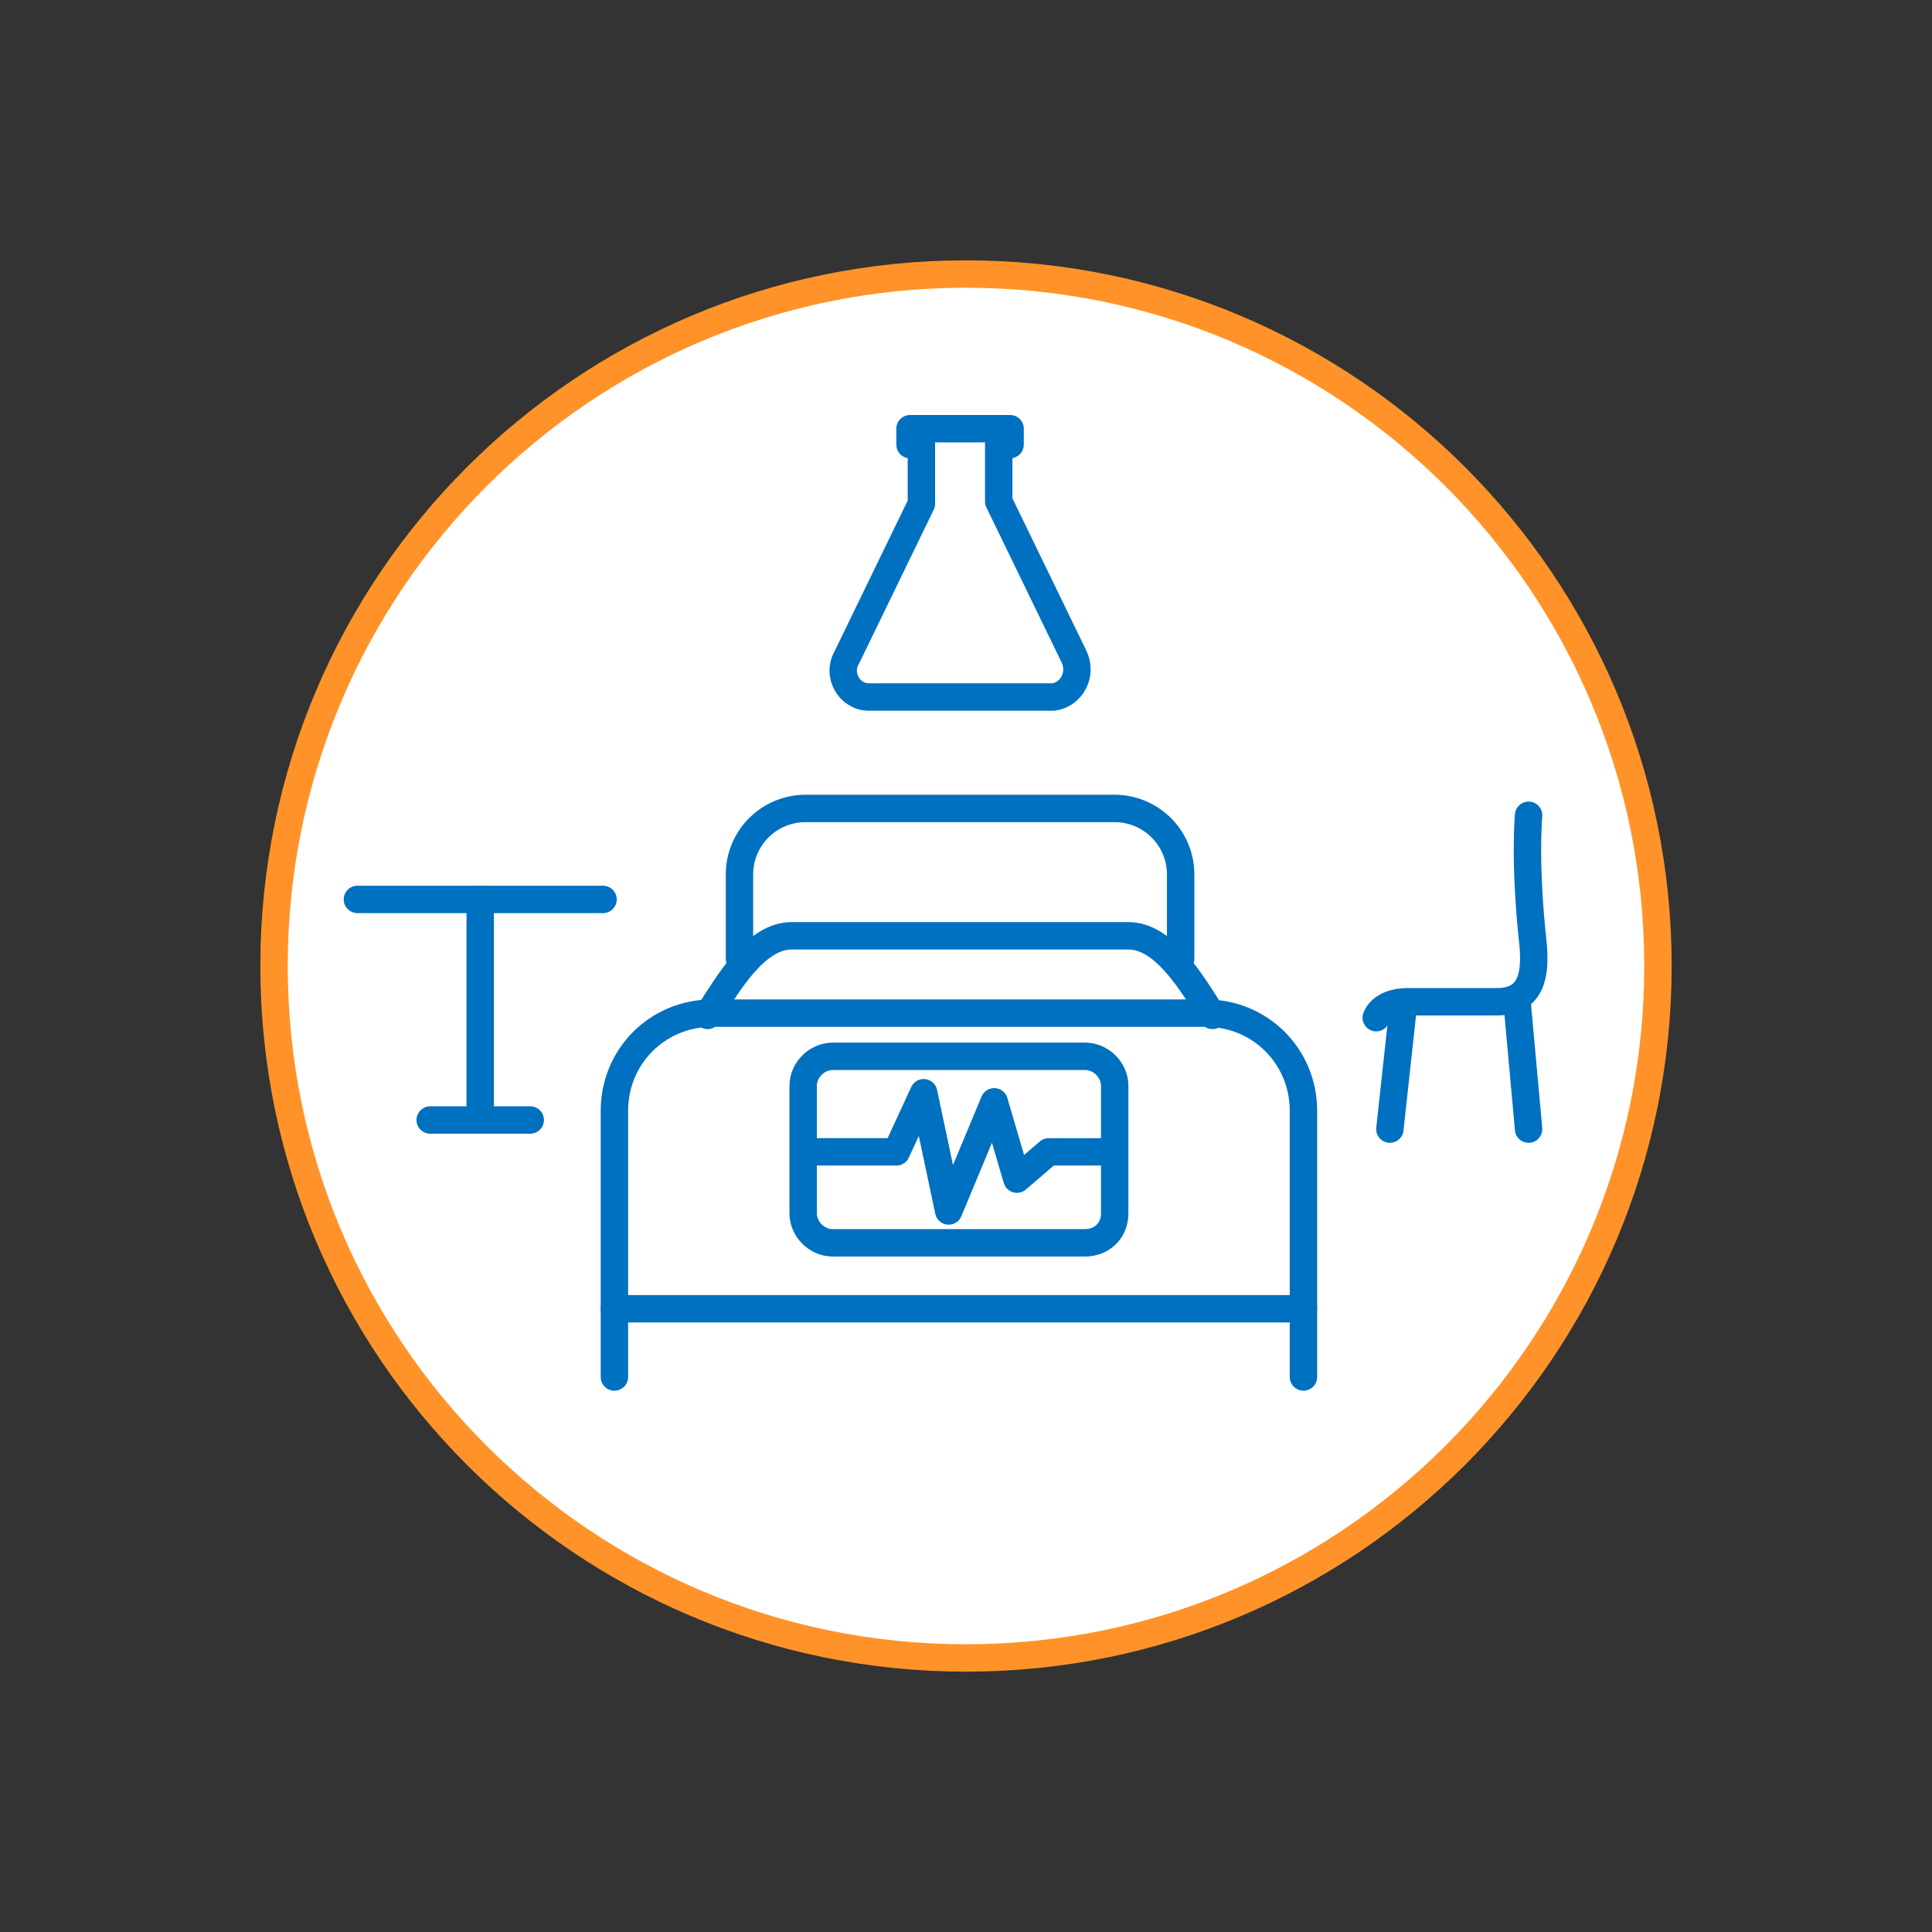 <svg xmlns="http://www.w3.org/2000/svg" width="141" height="141" viewBox="0 0 141 141"><rect x="0" y="0" width="141" height="141" fill="#333333" stroke="none"/><g><g><g><path fill="#fff" d="M20 70.5C20 42.61 42.61 20 70.5 20S121 42.61 121 70.5 98.39 121 70.5 121 20 98.39 20 70.5z"/><path fill="none" stroke="#ff9329" stroke-miterlimit="20" stroke-width="2" d="M20 70.5C20 42.61 42.61 20 70.5 20S121 42.61 121 70.5 98.39 121 70.5 121 20 98.39 20 70.5z"/></g><g><g><g><path fill="none" stroke="#0070c0" stroke-linecap="round" stroke-linejoin="round" stroke-miterlimit="20" stroke-width="2" d="M88.49 74.106c-1.495-2.324-3.486-5.81-6.142-5.81H57.785c-2.656 0-4.647 3.486-6.14 5.81"/></g><g><path fill="none" stroke="#0070c0" stroke-linecap="round" stroke-linejoin="round" stroke-miterlimit="20" stroke-width="2" d="M53.968 69.956v0-6.14a4.817 4.817 0 0 1 4.813-4.813h22.571a4.817 4.817 0 0 1 4.813 4.813v6.14"/></g><g><path fill="none" stroke="#0070c0" stroke-linecap="round" stroke-linejoin="round" stroke-miterlimit="20" stroke-width="2" d="M79.195 90.703H60.772c-1.161 0-2.157-.996-2.157-2.158V79.25c0-1.162.996-2.158 2.157-2.158h18.423c1.162 0 2.157.996 2.157 2.158v9.294c0 1.328-.995 2.158-2.157 2.158z"/></g><g><path fill="none" stroke="#0070c0" stroke-linecap="round" stroke-linejoin="round" stroke-miterlimit="20" stroke-width="2" d="M44.84 100.495v0-19.419c0-3.983 3.153-7.136 7.136-7.136h36.015c3.983 0 7.137 3.153 7.137 7.136v19.419"/></g><g><path fill="none" stroke="#0070c0" stroke-linecap="round" stroke-linejoin="round" stroke-miterlimit="20" stroke-width="2" d="M95.128 95.516H44.839"/></g><g><path fill="none" stroke="#0070c0" stroke-linecap="round" stroke-linejoin="round" stroke-miterlimit="20" stroke-width="2" d="M59.113 84.064v0h6.306v0l1.992-4.315v0l1.826 8.63v0l3.32-7.967v0l1.659 5.643v0l2.323-1.991v0h4.481v0"/></g></g><g><path fill="none" stroke="#0070c0" stroke-linecap="round" stroke-linejoin="round" stroke-miterlimit="20" stroke-width="2" d="M78.365 47.883v0l-5.477-11.286v0-4.15 0h.83v0-1.161 0h-7.303v1.162h.83v4.315l-5.477 11.286c-.664 1.161.166 2.821 1.66 2.821H76.87c1.328-.166 2.158-1.66 1.494-2.987z"/></g><g><g><path fill="none" stroke="#0070c0" stroke-linecap="round" stroke-linejoin="round" stroke-miterlimit="20" stroke-width="2" d="M102.43 73.276l-.995 9.128"/></g><g><path fill="none" stroke="#0070c0" stroke-linecap="round" stroke-linejoin="round" stroke-miterlimit="20" stroke-width="2" d="M110.729 73.276l.83 9.128"/></g><g><path fill="none" stroke="#0070c0" stroke-linecap="round" stroke-linejoin="round" stroke-miterlimit="20" stroke-width="2" d="M100.439 74.272v0s.332-1.162 2.323-1.162h6.473c2.656 0 2.822-2.158 2.656-4.15-.664-5.974-.332-9.46-.332-9.46v0"/></g><g><path fill="none" stroke="#0070c0" stroke-linecap="round" stroke-linejoin="round" stroke-miterlimit="20" stroke-width="2" d="M44.01 65.641H26.085"/></g><g><path fill="none" stroke="#0070c0" stroke-linecap="round" stroke-linejoin="round" stroke-miterlimit="20" stroke-width="2" d="M38.699 81.74h-7.303"/></g><g><path fill="none" stroke="#0070c0" stroke-linecap="round" stroke-linejoin="round" stroke-miterlimit="20" stroke-width="2" d="M35.047 65.641v16.1"/></g></g></g></g></g></svg>